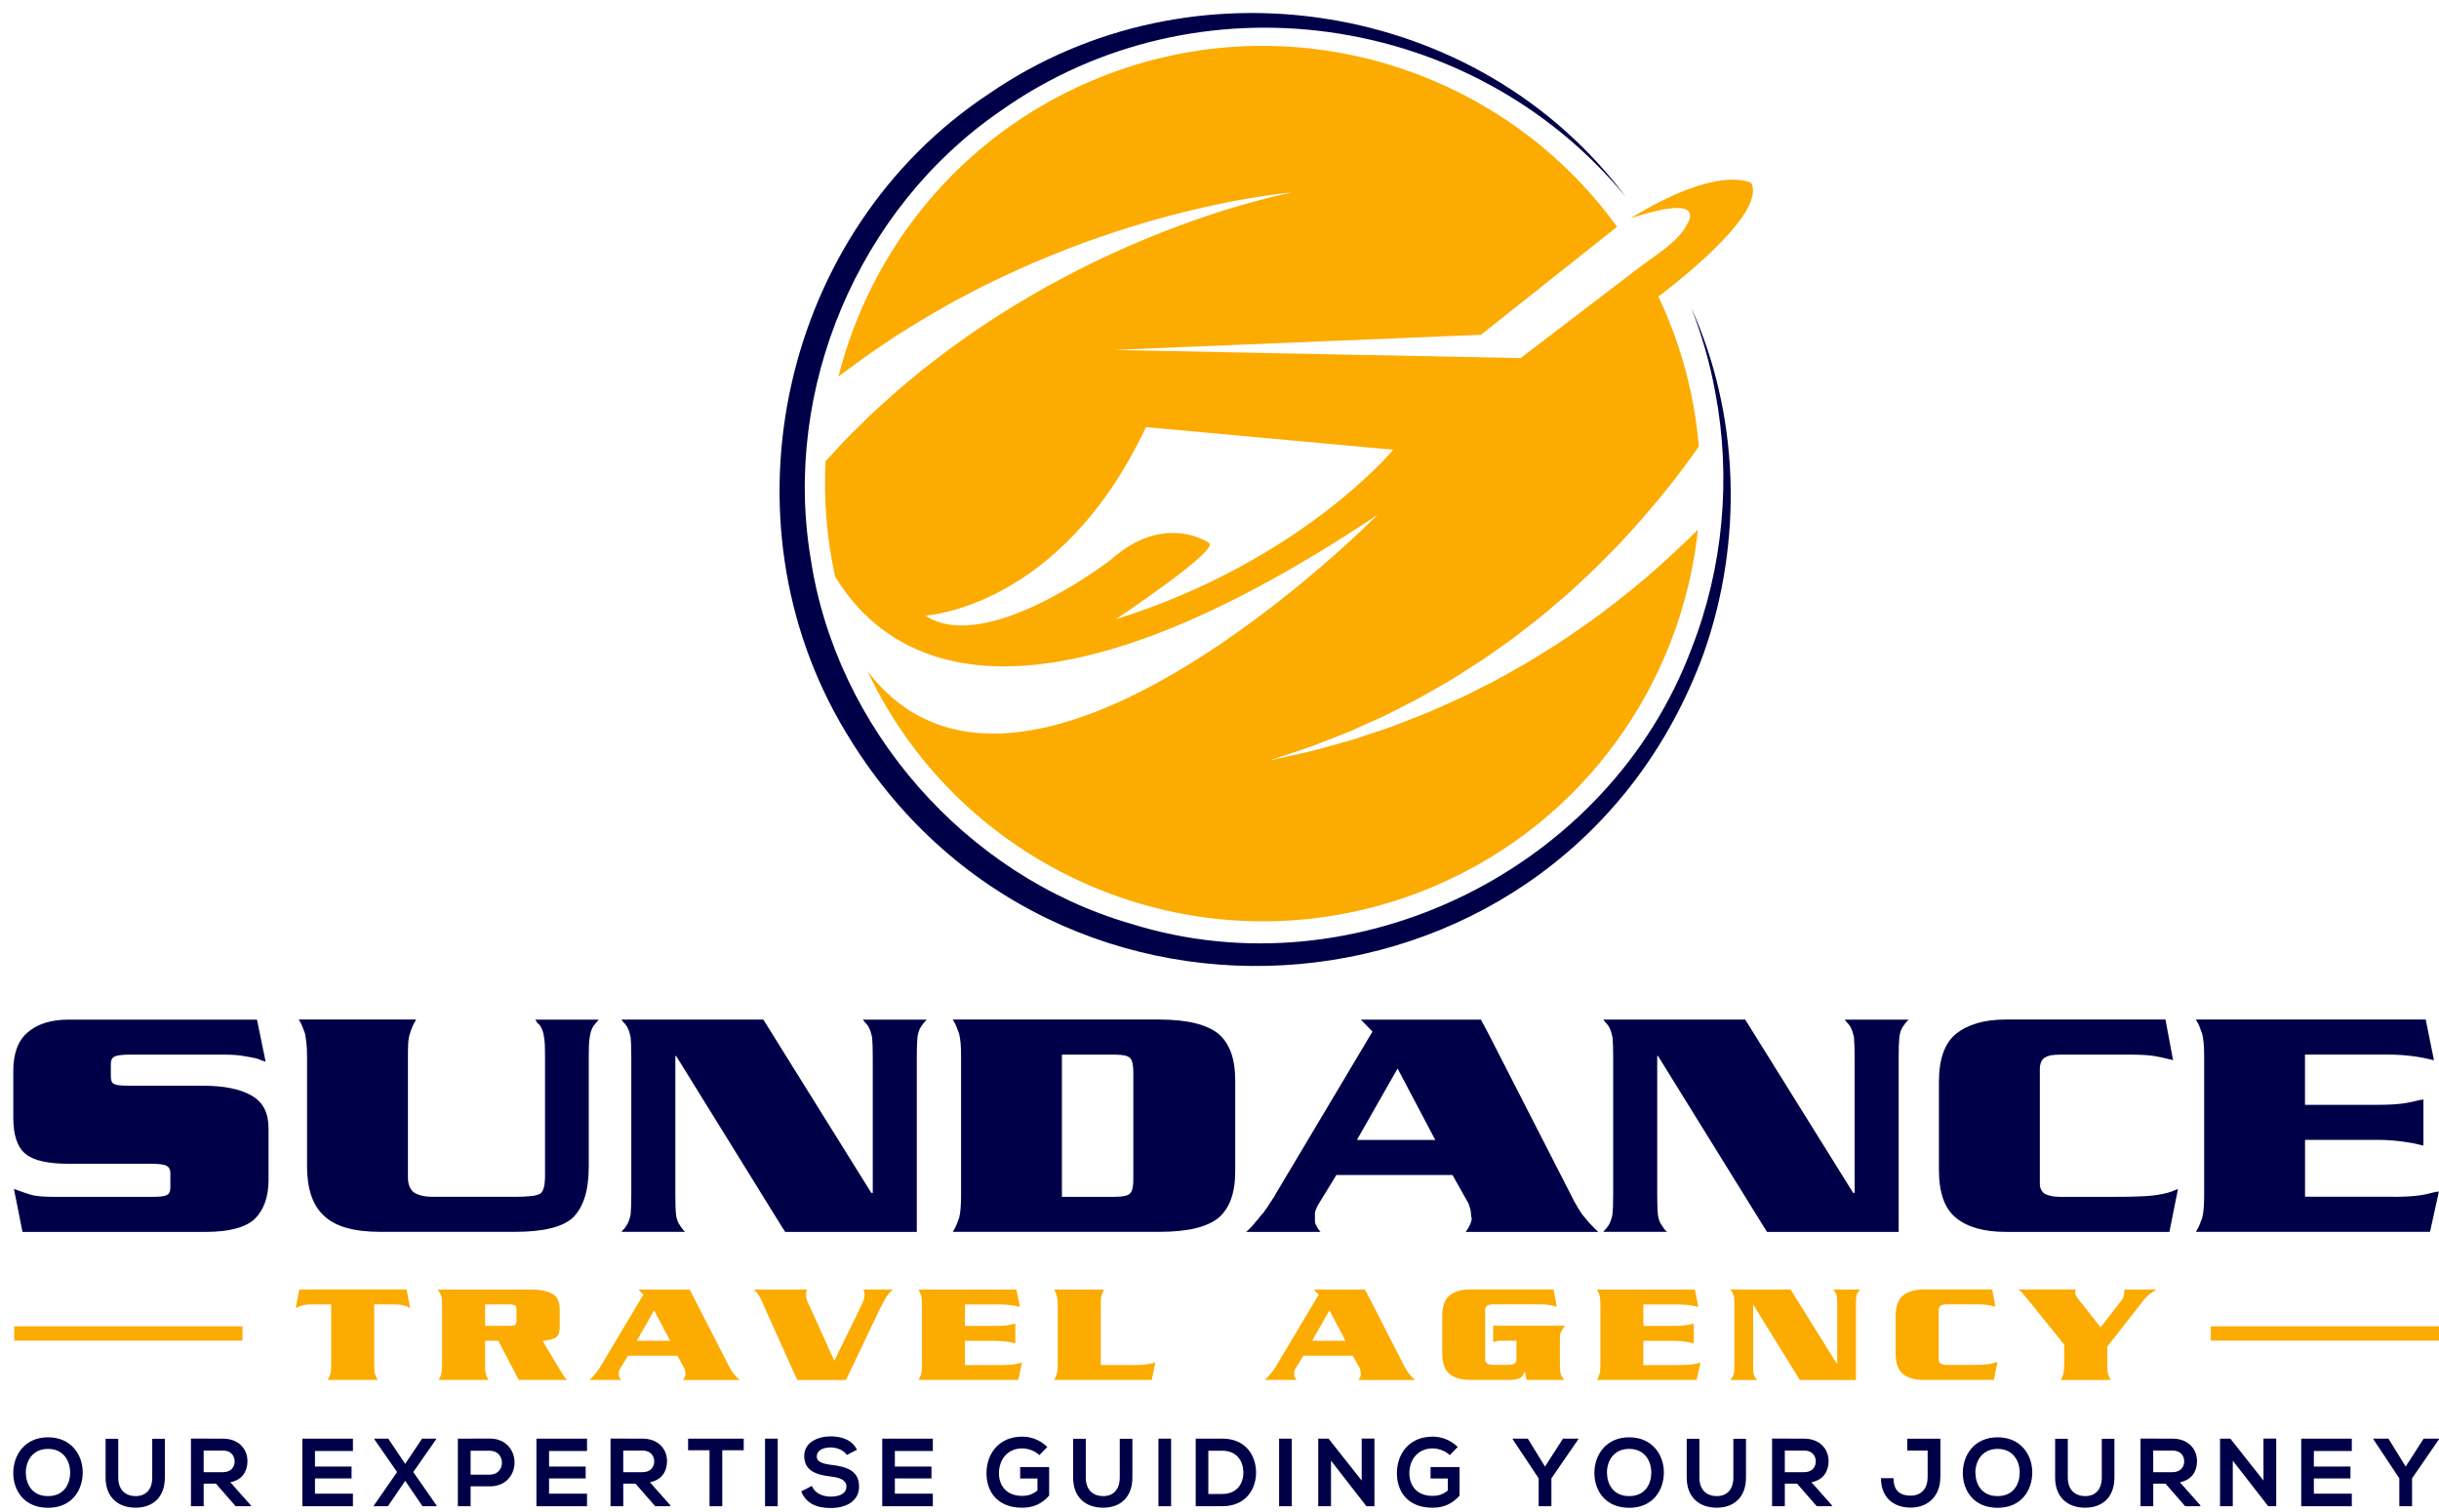 <svg width="171" height="106" viewBox="0 0 171 106" fill="none" xmlns="http://www.w3.org/2000/svg">
<path d="M18.623 74.437C18.592 74.437 18.566 74.433 18.541 74.426C18.519 74.42 18.499 74.406 18.484 74.391C18.453 74.391 18.426 74.386 18.402 74.38C18.38 74.373 18.351 74.36 18.32 74.345C18.29 74.329 18.263 74.318 18.239 74.309C18.217 74.303 18.188 74.289 18.157 74.274C18.142 74.274 18.122 74.269 18.1 74.263C18.075 74.256 18.049 74.243 18.018 74.228C17.971 74.212 17.921 74.201 17.868 74.192C17.812 74.186 17.755 74.172 17.693 74.157C17.585 74.141 17.481 74.121 17.38 74.099C17.278 74.075 17.168 74.058 17.044 74.042C16.874 74.011 16.684 73.989 16.477 73.974C16.269 73.958 16.033 73.949 15.77 73.949H9.116C8.853 73.949 8.626 73.96 8.432 73.985C8.237 74.009 8.103 74.042 8.025 74.088C7.933 74.135 7.866 74.201 7.829 74.285C7.791 74.371 7.771 74.475 7.771 74.599V75.48C7.771 75.619 7.791 75.736 7.829 75.829C7.866 75.921 7.933 75.983 8.025 76.014C8.103 76.06 8.237 76.091 8.432 76.107C8.624 76.122 8.853 76.129 9.116 76.129H14.193C14.95 76.129 15.615 76.186 16.187 76.303C16.759 76.418 17.245 76.593 17.647 76.825C18.049 77.056 18.347 77.361 18.539 77.741C18.731 78.121 18.828 78.58 18.828 79.121V82.738C18.828 83.326 18.747 83.847 18.585 84.304C18.422 84.761 18.188 85.143 17.879 85.452C17.554 85.761 17.101 85.993 16.523 86.148C15.944 86.302 15.235 86.38 14.401 86.38H1.579L0.976 83.365C1.146 83.427 1.328 83.493 1.522 83.562C1.714 83.633 1.913 83.697 2.114 83.758C2.315 83.82 2.555 83.862 2.834 83.887C3.112 83.909 3.421 83.922 3.761 83.922H10.6C10.878 83.922 11.106 83.915 11.285 83.898C11.461 83.882 11.589 83.851 11.667 83.805C11.759 83.774 11.83 83.712 11.874 83.619C11.921 83.527 11.945 83.412 11.945 83.273V82.252C11.945 82.129 11.923 82.025 11.874 81.939C11.828 81.855 11.759 81.789 11.667 81.742C11.589 81.696 11.461 81.661 11.285 81.639C11.106 81.614 10.878 81.603 10.6 81.603H4.828C4.117 81.603 3.509 81.548 3.008 81.44C2.507 81.332 2.107 81.162 1.813 80.93C1.52 80.698 1.299 80.369 1.153 79.945C1.005 79.521 0.932 78.998 0.932 78.379V75.064C0.932 74.477 1.014 73.96 1.175 73.512C1.339 73.064 1.588 72.693 1.928 72.399C2.284 72.09 2.701 71.862 3.18 71.715C3.659 71.569 4.207 71.494 4.825 71.494H18.018L18.621 74.437H18.623Z" fill="#000048"/>
<path d="M36.104 83.92C36.599 83.92 36.992 83.9 37.285 83.862C37.579 83.825 37.78 83.765 37.888 83.688C37.996 83.611 38.078 83.467 38.131 83.26C38.184 83.052 38.213 82.776 38.213 82.436V74.159C38.213 73.835 38.208 73.556 38.202 73.324C38.193 73.093 38.175 72.9 38.144 72.746C38.129 72.591 38.098 72.443 38.051 72.304C38.005 72.165 37.943 72.035 37.866 71.911C37.851 71.896 37.835 71.88 37.82 71.865C37.804 71.849 37.789 71.834 37.773 71.818C37.758 71.803 37.742 71.787 37.727 71.772C37.712 71.757 37.696 71.741 37.681 71.726C37.665 71.71 37.65 71.695 37.634 71.679C37.619 71.664 37.612 71.642 37.612 71.609C37.597 71.593 37.581 71.573 37.566 71.551C37.55 71.529 37.535 71.509 37.519 71.494H41.971C41.94 71.54 41.909 71.582 41.879 71.622C41.848 71.662 41.817 71.695 41.786 71.726C41.77 71.741 41.755 71.757 41.739 71.772C41.724 71.787 41.717 71.803 41.717 71.818L41.671 71.865L41.625 71.911C41.547 72.035 41.486 72.165 41.439 72.304C41.393 72.443 41.362 72.591 41.346 72.746C41.315 72.9 41.295 73.093 41.289 73.324C41.28 73.556 41.278 73.835 41.278 74.159V81.787C41.278 82.637 41.185 83.357 41 83.942C40.814 84.529 40.542 85.002 40.189 85.355C39.834 85.695 39.315 85.951 38.637 86.119C37.957 86.289 37.113 86.375 36.111 86.375H26.65C25.738 86.375 24.954 86.283 24.296 86.097C23.638 85.912 23.11 85.627 22.708 85.24C22.306 84.869 22.008 84.395 21.816 83.814C21.622 83.235 21.527 82.557 21.527 81.784V74.04C21.527 73.684 21.511 73.38 21.48 73.123C21.45 72.867 21.419 72.655 21.388 72.485C21.326 72.315 21.264 72.15 21.202 71.986C21.14 71.823 21.063 71.673 20.97 71.533V71.509H20.948V71.487H29.179L29.157 71.509V71.533C29.064 71.673 28.982 71.823 28.914 71.986C28.845 72.15 28.785 72.315 28.739 72.485C28.677 72.655 28.638 72.867 28.622 73.123C28.607 73.38 28.6 73.684 28.6 74.04V82.526C28.6 82.774 28.631 82.984 28.693 83.151C28.755 83.321 28.856 83.469 28.993 83.593C29.148 83.701 29.338 83.783 29.561 83.836C29.784 83.891 30.051 83.918 30.36 83.918H36.111L36.104 83.92Z" fill="#000048"/>
<path d="M54.768 85.938L47.419 74.066L47.395 74.042H47.349V83.71C47.349 84.035 47.353 84.317 47.359 84.556C47.366 84.796 47.379 84.993 47.395 85.148C47.41 85.302 47.441 85.446 47.488 85.576C47.534 85.709 47.605 85.834 47.697 85.958C47.713 85.974 47.719 85.984 47.719 85.993C47.719 86.002 47.726 86.013 47.742 86.029C47.757 86.044 47.773 86.064 47.788 86.086C47.803 86.11 47.819 86.137 47.834 86.168C47.865 86.199 47.896 86.234 47.927 86.272C47.958 86.311 47.998 86.344 48.042 86.375H43.568C43.583 86.36 43.599 86.344 43.614 86.329C43.63 86.314 43.645 86.291 43.661 86.258L43.707 86.212L43.753 86.166L43.8 86.119C43.815 86.104 43.831 86.082 43.846 86.051C43.846 86.035 43.853 86.02 43.868 86.004C43.884 85.989 43.899 85.974 43.915 85.958C43.992 85.834 44.054 85.706 44.1 85.576C44.146 85.446 44.184 85.302 44.215 85.148C44.23 84.993 44.241 84.796 44.25 84.556C44.257 84.317 44.261 84.035 44.261 83.71V74.157C44.261 73.832 44.257 73.554 44.25 73.322C44.241 73.09 44.23 72.898 44.215 72.744C44.184 72.589 44.144 72.441 44.1 72.302C44.054 72.163 43.992 72.032 43.915 71.909C43.899 71.893 43.884 71.878 43.868 71.862C43.853 71.847 43.846 71.832 43.846 71.816C43.831 71.801 43.815 71.785 43.8 71.77C43.784 71.754 43.769 71.739 43.753 71.723C43.738 71.708 43.722 71.692 43.707 71.677C43.691 71.662 43.676 71.639 43.661 71.606C43.645 71.591 43.63 71.571 43.614 71.549C43.599 71.527 43.583 71.507 43.568 71.492H53.514L53.678 71.748L61.073 83.619L61.097 83.644H61.19V74.161C61.19 73.837 61.186 73.558 61.179 73.327C61.17 73.095 61.159 72.903 61.144 72.748C61.113 72.593 61.073 72.445 61.029 72.306C60.983 72.167 60.921 72.037 60.843 71.913C60.828 71.898 60.812 71.882 60.797 71.867C60.782 71.851 60.775 71.836 60.775 71.82C60.76 71.805 60.744 71.79 60.729 71.774C60.713 71.759 60.698 71.743 60.682 71.728C60.667 71.712 60.651 71.697 60.636 71.681C60.62 71.666 60.605 71.644 60.589 71.611C60.574 71.595 60.559 71.575 60.543 71.553C60.528 71.531 60.512 71.511 60.497 71.496H64.971C64.924 71.542 64.885 71.584 64.856 71.624C64.825 71.664 64.794 71.697 64.763 71.728C64.748 71.743 64.732 71.763 64.717 71.785C64.701 71.807 64.686 71.836 64.67 71.867C64.655 71.867 64.648 71.871 64.648 71.878C64.648 71.885 64.639 71.898 64.624 71.913C64.531 72.037 64.463 72.167 64.416 72.306C64.37 72.445 64.339 72.593 64.324 72.748C64.308 72.903 64.297 73.095 64.288 73.327C64.279 73.558 64.277 73.837 64.277 74.161V86.38H55.049L54.771 85.938H54.768Z" fill="#000048"/>
<path d="M67.382 74.042C67.382 73.686 67.371 73.382 67.347 73.126C67.323 72.869 67.289 72.657 67.243 72.487C67.181 72.317 67.119 72.152 67.058 71.988C66.996 71.825 66.918 71.675 66.826 71.536V71.511H66.801V71.489H81.27C82.26 71.489 83.099 71.575 83.785 71.745C84.472 71.915 85.018 72.163 85.42 72.487C85.806 72.812 86.1 73.245 86.301 73.786C86.502 74.327 86.601 74.985 86.601 75.756V82.155C86.601 82.913 86.499 83.562 86.301 84.103C86.1 84.644 85.806 85.077 85.42 85.401C85.018 85.726 84.472 85.969 83.785 86.132C83.099 86.296 82.26 86.375 81.27 86.375H66.801L66.826 86.353V86.331C66.918 86.192 66.996 86.046 67.058 85.89C67.119 85.735 67.181 85.574 67.243 85.404C67.289 85.234 67.325 85.013 67.347 84.743C67.369 84.474 67.382 84.167 67.382 83.827V74.042ZM74.453 83.92H78.139C78.433 83.92 78.669 83.9 78.846 83.862C79.022 83.825 79.15 83.765 79.228 83.688C79.305 83.611 79.362 83.491 79.402 83.328C79.439 83.165 79.459 82.961 79.459 82.714V75.201C79.459 74.939 79.439 74.722 79.402 74.552C79.364 74.382 79.305 74.258 79.228 74.181C79.15 74.104 79.022 74.046 78.846 74.007C78.667 73.969 78.433 73.949 78.139 73.949H74.453V83.92Z" fill="#000048"/>
<path d="M93.696 82.389L92.444 84.43C92.429 84.461 92.409 84.496 92.387 84.534C92.365 84.571 92.345 84.606 92.329 84.637C92.329 84.653 92.325 84.668 92.318 84.684C92.309 84.699 92.307 84.715 92.307 84.73C92.292 84.746 92.281 84.766 92.272 84.788C92.263 84.812 92.252 84.838 92.237 84.869C92.221 84.9 92.21 84.936 92.201 84.973C92.192 85.013 92.19 85.046 92.19 85.077V85.611C92.19 85.658 92.195 85.7 92.201 85.739C92.208 85.777 92.221 85.812 92.237 85.843C92.252 85.859 92.263 85.874 92.272 85.889C92.279 85.905 92.292 85.929 92.307 85.96C92.307 85.976 92.312 85.991 92.318 86.007C92.325 86.022 92.338 86.046 92.354 86.077C92.369 86.093 92.38 86.104 92.389 86.113C92.396 86.121 92.4 86.132 92.4 86.148C92.431 86.179 92.457 86.214 92.482 86.252C92.504 86.291 92.539 86.333 92.585 86.38H87.37C87.524 86.241 87.657 86.113 87.763 85.998C87.871 85.883 87.963 85.77 88.041 85.662C88.087 85.616 88.134 85.565 88.18 85.512C88.226 85.459 88.273 85.399 88.319 85.338C88.35 85.291 88.388 85.24 88.434 85.187C88.48 85.132 88.527 85.084 88.573 85.037L88.619 84.991C88.635 84.975 88.65 84.953 88.666 84.92C88.666 84.905 88.672 84.885 88.69 84.863C88.706 84.841 88.721 84.821 88.736 84.805C88.752 84.79 88.767 84.77 88.783 84.748C88.798 84.726 88.814 84.706 88.829 84.69C88.845 84.659 88.86 84.633 88.876 84.609C88.891 84.587 88.906 84.567 88.922 84.551C88.953 84.49 88.993 84.423 89.037 84.355C89.083 84.284 89.129 84.22 89.176 84.158C89.191 84.127 89.207 84.101 89.222 84.076C89.238 84.052 89.253 84.035 89.269 84.019C89.3 83.973 89.331 83.922 89.361 83.869C89.392 83.816 89.423 83.756 89.454 83.695L96.225 72.333L95.412 71.498H103.828L104.338 72.448L110.413 84.319L110.435 84.341C110.543 84.543 110.656 84.735 110.771 84.92C110.886 85.106 111.023 85.284 111.177 85.454C111.316 85.624 111.46 85.788 111.606 85.94C111.754 86.095 111.904 86.243 112.058 86.382H102.761C102.823 86.289 102.876 86.207 102.925 86.139C102.971 86.068 103.002 86.011 103.018 85.965C103.048 85.918 103.071 85.872 103.086 85.826C103.101 85.779 103.117 85.733 103.132 85.686C103.132 85.671 103.137 85.66 103.143 85.651C103.15 85.644 103.154 85.631 103.154 85.616C103.154 85.6 103.159 85.589 103.165 85.58C103.172 85.572 103.177 85.561 103.177 85.545V85.406C103.177 85.391 103.172 85.375 103.165 85.359C103.157 85.344 103.154 85.322 103.154 85.289C103.154 85.273 103.15 85.254 103.143 85.231C103.135 85.209 103.132 85.189 103.132 85.174V85.035C103.117 85.004 103.11 84.978 103.11 84.953V84.896C103.11 84.865 103.106 84.838 103.099 84.814C103.09 84.79 103.079 84.763 103.064 84.732C103.064 84.717 103.059 84.695 103.053 84.664C103.044 84.633 103.033 84.609 103.018 84.593C103.018 84.562 103.013 84.536 103.006 84.512C102.998 84.49 102.987 84.461 102.971 84.43C102.971 84.414 102.962 84.392 102.949 84.359C102.934 84.328 102.918 84.306 102.903 84.291L101.836 82.389H93.698H93.696ZM100.628 79.931L97.985 74.923L95.134 79.931H100.628Z" fill="#000048"/>
<path d="M123.608 85.938L116.258 74.066L116.234 74.042H116.188V83.71C116.188 84.035 116.192 84.317 116.199 84.556C116.205 84.796 116.219 84.993 116.234 85.148C116.25 85.302 116.281 85.446 116.327 85.576C116.373 85.709 116.444 85.834 116.537 85.958C116.552 85.974 116.559 85.984 116.559 85.993C116.559 86.002 116.565 86.013 116.581 86.029C116.596 86.044 116.612 86.064 116.627 86.086C116.643 86.11 116.658 86.137 116.674 86.168C116.705 86.199 116.735 86.234 116.766 86.272C116.797 86.311 116.837 86.344 116.881 86.375H112.407C112.423 86.36 112.438 86.344 112.454 86.329C112.469 86.314 112.484 86.291 112.5 86.258L112.546 86.212L112.593 86.166L112.639 86.119C112.655 86.104 112.67 86.082 112.685 86.051C112.685 86.035 112.692 86.02 112.708 86.004C112.723 85.989 112.738 85.974 112.754 85.958C112.831 85.834 112.893 85.706 112.939 85.576C112.986 85.446 113.023 85.302 113.054 85.148C113.07 84.993 113.081 84.796 113.09 84.556C113.096 84.317 113.101 84.035 113.101 83.71V74.157C113.101 73.832 113.096 73.554 113.09 73.322C113.081 73.09 113.07 72.898 113.054 72.744C113.023 72.589 112.984 72.441 112.939 72.302C112.893 72.163 112.831 72.032 112.754 71.909C112.738 71.893 112.723 71.878 112.708 71.862C112.692 71.847 112.685 71.832 112.685 71.816C112.67 71.801 112.655 71.785 112.639 71.77C112.624 71.754 112.608 71.739 112.593 71.723C112.577 71.708 112.562 71.692 112.546 71.677C112.531 71.662 112.515 71.639 112.5 71.606C112.484 71.591 112.469 71.571 112.454 71.549C112.438 71.527 112.423 71.507 112.407 71.492H122.353L122.517 71.748L129.912 83.619L129.937 83.644H130.029V74.161C130.029 73.837 130.025 73.558 130.018 73.327C130.01 73.095 129.999 72.903 129.983 72.748C129.952 72.593 129.912 72.445 129.868 72.306C129.822 72.167 129.76 72.037 129.683 71.913C129.667 71.898 129.652 71.882 129.636 71.867C129.621 71.851 129.614 71.836 129.614 71.82C129.599 71.805 129.583 71.79 129.568 71.774C129.552 71.759 129.537 71.743 129.522 71.728C129.506 71.712 129.491 71.697 129.475 71.681C129.46 71.666 129.444 71.644 129.429 71.611C129.413 71.595 129.398 71.575 129.382 71.553C129.367 71.531 129.351 71.511 129.336 71.496H133.81C133.764 71.542 133.724 71.584 133.695 71.624C133.664 71.664 133.633 71.697 133.602 71.728C133.587 71.743 133.572 71.763 133.556 71.785C133.541 71.807 133.525 71.836 133.51 71.867C133.494 71.867 133.488 71.871 133.488 71.878C133.488 71.885 133.479 71.898 133.463 71.913C133.371 72.037 133.302 72.167 133.256 72.306C133.209 72.445 133.178 72.593 133.163 72.748C133.148 72.903 133.137 73.095 133.128 73.327C133.119 73.558 133.117 73.837 133.117 74.161V86.38H123.888L123.61 85.938H123.608Z" fill="#000048"/>
<path d="M152.358 74.345H152.311C152.296 74.329 152.285 74.318 152.276 74.309C152.267 74.303 152.249 74.298 152.218 74.298H152.183C152.183 74.298 152.163 74.292 152.148 74.276H152.101C151.931 74.23 151.755 74.188 151.569 74.148C151.384 74.111 151.198 74.075 151.013 74.044C150.812 74.013 150.586 73.991 150.339 73.976C150.092 73.96 149.82 73.951 149.529 73.951H144.405C144.174 73.951 143.973 73.967 143.803 73.998C143.633 74.029 143.485 74.084 143.361 74.161C143.253 74.223 143.167 74.323 143.107 74.462C143.045 74.601 143.014 74.762 143.014 74.948V82.97C143.014 83.156 143.045 83.306 143.107 83.423C143.169 83.538 143.253 83.635 143.361 83.712C143.485 83.774 143.63 83.825 143.803 83.862C143.973 83.902 144.174 83.92 144.405 83.92H148.394C148.981 83.92 149.491 83.913 149.924 83.895C150.357 83.88 150.697 83.858 150.944 83.827C151.207 83.796 151.446 83.756 151.664 83.71C151.881 83.664 152.073 83.611 152.243 83.549C152.258 83.549 152.278 83.544 152.3 83.538C152.322 83.531 152.342 83.518 152.358 83.502C152.373 83.502 152.393 83.498 152.415 83.491C152.437 83.485 152.457 83.472 152.472 83.456C152.488 83.456 152.508 83.452 152.53 83.445C152.554 83.438 152.572 83.425 152.587 83.41C152.603 83.41 152.623 83.405 152.645 83.399C152.667 83.392 152.687 83.379 152.702 83.363L152.099 86.378H140.623C139.865 86.378 139.196 86.296 138.618 86.135C138.039 85.974 137.546 85.728 137.145 85.404C136.743 85.079 136.44 84.635 136.239 84.07C136.038 83.507 135.939 82.822 135.939 82.018V75.897C135.939 75.078 136.038 74.386 136.239 73.821C136.44 73.258 136.74 72.812 137.145 72.487C137.546 72.163 138.037 71.915 138.618 71.745C139.196 71.575 139.865 71.489 140.623 71.489H151.821L152.355 74.34L152.358 74.345Z" fill="#000048"/>
<path d="M167.822 83.92C168.178 83.92 168.502 83.913 168.796 83.895C169.09 83.88 169.353 83.858 169.584 83.827C169.816 83.796 170.028 83.756 170.223 83.71C170.415 83.664 170.598 83.617 170.768 83.571H170.883C170.898 83.571 170.918 83.566 170.94 83.56C170.965 83.553 170.982 83.54 170.998 83.525L170.371 86.375H153.954L153.978 86.353V86.331C154.071 86.192 154.148 86.046 154.21 85.89C154.272 85.735 154.334 85.574 154.396 85.404C154.442 85.234 154.477 85.013 154.5 84.743C154.522 84.474 154.535 84.167 154.535 83.827V74.042C154.535 73.686 154.524 73.382 154.5 73.126C154.475 72.869 154.442 72.657 154.396 72.487C154.334 72.317 154.272 72.152 154.21 71.988C154.148 71.825 154.071 71.675 153.978 71.536V71.511H153.954V71.489H170.068L170.647 74.34H170.611C170.611 74.34 170.591 74.334 170.576 74.316H170.494C170.494 74.316 170.474 74.309 170.459 74.294H170.413C170.243 74.247 170.057 74.206 169.856 74.166C169.655 74.128 169.439 74.093 169.207 74.062C168.975 74.031 168.706 74.004 168.396 73.98C168.087 73.958 167.747 73.945 167.376 73.945H161.604V77.469H166.658C167.029 77.469 167.361 77.463 167.657 77.447C167.95 77.432 168.213 77.41 168.445 77.377C168.677 77.346 168.898 77.308 169.105 77.262C169.313 77.215 169.503 77.169 169.673 77.123H169.79C169.805 77.123 169.821 77.118 169.836 77.112C169.852 77.105 169.874 77.092 169.907 77.076V80.323H169.86C169.845 80.323 169.838 80.316 169.838 80.3H169.746C169.73 80.3 169.724 80.294 169.724 80.276H169.677C169.507 80.23 169.317 80.188 169.11 80.148C168.902 80.111 168.681 80.075 168.449 80.044C168.218 80.013 167.955 79.987 167.661 79.963C167.367 79.938 167.034 79.927 166.663 79.927H161.608V83.915H167.822V83.92Z" fill="#000048"/>
<path d="M5.799 103.273C5.786 104.499 5.035 105.725 3.368 105.725C1.701 105.725 0.93 104.525 0.93 103.28C0.93 102.034 1.729 100.782 3.368 100.782C5.007 100.782 5.813 102.034 5.799 103.273ZM1.811 103.293C1.831 104.073 2.251 104.905 3.368 104.905C4.485 104.905 4.905 104.066 4.918 103.287C4.931 102.487 4.485 101.595 3.368 101.595C2.251 101.595 1.791 102.496 1.811 103.295V103.293Z" fill="#000048"/>
<path d="M11.559 100.884V103.598C11.559 105 10.7 105.718 9.507 105.718C8.315 105.718 7.403 105.027 7.403 103.598V100.884H8.29V103.598C8.29 104.45 8.778 104.905 9.516 104.905C10.254 104.905 10.673 104.411 10.673 103.598V100.884H11.561H11.559Z" fill="#000048"/>
<path d="M17.583 105.616H16.521L15.14 104.033H14.281V105.616H13.387V100.871C14.138 100.871 14.891 100.877 15.642 100.877C16.759 100.884 17.349 101.628 17.349 102.447C17.349 103.097 17.051 103.755 16.15 103.936L17.585 105.554V105.616H17.583ZM14.279 101.71V103.227H15.639C16.209 103.227 16.452 102.847 16.452 102.469C16.452 102.092 16.203 101.712 15.639 101.712H14.279V101.71Z" fill="#000048"/>
<path d="M24.744 105.616H21.198V100.877H24.744V101.743H22.083V102.834H24.649V103.666H22.083V104.735H24.744V105.616Z" fill="#000048"/>
<path d="M29.596 100.877H30.579V100.917L28.973 103.218L30.625 105.588V105.614H29.622L28.41 103.834L27.198 105.614H26.195V105.588L27.84 103.218L26.242 100.917V100.877H27.222L28.408 102.644L29.592 100.877H29.596Z" fill="#000048"/>
<path d="M34.335 104.221H32.995V105.616H32.1V100.877C32.844 100.877 33.589 100.871 34.335 100.871C36.651 100.871 36.658 104.223 34.335 104.223V104.221ZM32.995 103.401H34.335C35.479 103.401 35.472 101.723 34.335 101.723H32.995V103.401Z" fill="#000048"/>
<path d="M41.156 105.616H37.61V100.877H41.156V101.743H38.495V102.834H41.062V103.666H38.495V104.735H41.156V105.616Z" fill="#000048"/>
<path d="M47 105.616H45.937L44.557 104.033H43.698V105.616H42.804V100.871C43.555 100.871 44.308 100.877 45.059 100.877C46.176 100.884 46.766 101.628 46.766 102.447C46.766 103.097 46.467 103.755 45.566 103.936L47.002 105.554V105.616H47ZM43.696 101.71V103.227H45.056C45.626 103.227 45.869 102.847 45.869 102.469C45.869 102.092 45.619 101.712 45.056 101.712H43.696V101.71Z" fill="#000048"/>
<path d="M49.747 101.69H48.243V100.877H52.143V101.69H50.639V105.616H49.745V101.69H49.747Z" fill="#000048"/>
<path d="M53.638 105.616V100.877H54.526V105.616H53.638Z" fill="#000048"/>
<path d="M59.37 102.021C59.207 101.75 58.761 101.493 58.246 101.493C57.584 101.493 57.264 101.772 57.264 102.123C57.264 102.536 57.752 102.651 58.319 102.719C59.309 102.84 60.23 103.099 60.23 104.229C60.23 105.285 59.295 105.74 58.24 105.74C57.273 105.74 56.526 105.442 56.175 104.576L56.919 104.19C57.129 104.711 57.677 104.941 58.253 104.941C58.83 104.941 59.344 104.744 59.344 104.229C59.344 103.783 58.876 103.6 58.246 103.532C57.279 103.417 56.385 103.158 56.385 102.096C56.385 101.122 57.346 100.723 58.22 100.716C58.958 100.716 59.724 100.926 60.082 101.657L59.37 102.023V102.021Z" fill="#000048"/>
<path d="M65.401 105.616H61.855V100.877H65.401V101.743H62.74V102.834H65.306V103.666H62.74V104.735H65.401V105.616Z" fill="#000048"/>
<path d="M72.874 102.034C72.556 101.73 72.081 101.56 71.668 101.56C70.653 101.56 70.037 102.33 70.037 103.306C70.037 104.086 70.489 104.89 71.668 104.89C72.042 104.89 72.366 104.808 72.737 104.51V103.671H71.525V102.871H73.557V104.868C73.091 105.402 72.501 105.72 71.668 105.72C69.889 105.72 69.164 104.55 69.164 103.302C69.164 101.968 69.997 100.736 71.668 100.736C72.305 100.736 72.941 100.979 73.428 101.46L72.874 102.03V102.034Z" fill="#000048"/>
<path d="M79.393 100.884V103.598C79.393 105 78.534 105.718 77.342 105.718C76.149 105.718 75.237 105.027 75.237 103.598V100.884H76.125V103.598C76.125 104.45 76.613 104.905 77.35 104.905C78.088 104.905 78.508 104.411 78.508 103.598V100.884H79.395H79.393Z" fill="#000048"/>
<path d="M81.219 105.616V100.877H82.107V105.616H81.219Z" fill="#000048"/>
<path d="M88.063 103.205C88.083 104.404 87.352 105.614 85.693 105.614H83.832V100.875H85.693C87.319 100.875 88.043 102.032 88.063 103.205ZM84.717 104.755H85.691C86.769 104.755 87.195 103.969 87.173 103.198C87.153 102.461 86.72 101.723 85.691 101.723H84.717V104.755Z" fill="#000048"/>
<path d="M89.679 105.616V100.877H90.567V105.616H89.679Z" fill="#000048"/>
<path d="M95.467 100.871H96.362V105.616H95.807V105.623L93.317 102.421V105.616H92.422V100.877H93.146L95.469 103.816V100.871H95.467Z" fill="#000048"/>
<path d="M101.648 102.034C101.33 101.73 100.856 101.56 100.443 101.56C99.427 101.56 98.811 102.33 98.811 103.306C98.811 104.086 99.263 104.89 100.443 104.89C100.816 104.89 101.14 104.808 101.511 104.51V103.671H100.299V102.871H102.331V104.868C101.863 105.402 101.275 105.72 100.443 105.72C98.663 105.72 97.938 104.55 97.938 103.302C97.938 101.968 98.771 100.736 100.443 100.736C101.079 100.736 101.715 100.979 102.203 101.46L101.648 102.03V102.034Z" fill="#000048"/>
<path d="M108.322 102.834L109.581 100.877H110.658V100.917L108.77 103.66V105.616H107.876V103.66L106.054 100.917V100.877H107.116L108.322 102.834Z" fill="#000048"/>
<path d="M116.654 103.273C116.641 104.499 115.89 105.725 114.222 105.725C112.555 105.725 111.784 104.525 111.784 103.28C111.784 102.034 112.584 100.782 114.222 100.782C115.861 100.782 116.667 102.034 116.654 103.273ZM112.666 103.293C112.685 104.073 113.105 104.905 114.222 104.905C115.34 104.905 115.759 104.066 115.773 103.287C115.786 102.487 115.34 101.595 114.222 101.595C113.105 101.595 112.646 102.496 112.666 103.295V103.293Z" fill="#000048"/>
<path d="M122.413 100.884V103.598C122.413 105 121.554 105.718 120.362 105.718C119.169 105.718 118.257 105.027 118.257 103.598V100.884H119.145V103.598C119.145 104.45 119.633 104.905 120.37 104.905C121.108 104.905 121.527 104.411 121.527 103.598V100.884H122.415H122.413Z" fill="#000048"/>
<path d="M128.437 105.616H127.375L125.995 104.033H125.136V105.616H124.241V100.871C124.992 100.871 125.745 100.877 126.496 100.877C127.614 100.884 128.203 101.628 128.203 102.447C128.203 103.097 127.905 103.755 127.004 103.936L128.439 105.554V105.616H128.437ZM125.134 101.71V103.227H126.494C127.064 103.227 127.307 102.847 127.307 102.469C127.307 102.092 127.057 101.712 126.494 101.712H125.134V101.71Z" fill="#000048"/>
<path d="M136.038 103.591C136.038 104.817 135.259 105.711 133.954 105.711C132.741 105.711 131.876 104.987 131.876 103.647H132.757C132.757 104.459 133.15 104.872 133.956 104.872C134.762 104.872 135.148 104.309 135.148 103.594V101.712H133.72V100.88H136.043V103.594L136.038 103.591Z" fill="#000048"/>
<path d="M142.484 103.273C142.471 104.499 141.72 105.725 140.053 105.725C138.386 105.725 137.615 104.525 137.615 103.28C137.615 102.034 138.414 100.782 140.053 100.782C141.691 100.782 142.497 102.034 142.484 103.273ZM138.496 103.293C138.516 104.073 138.935 104.905 140.053 104.905C141.17 104.905 141.59 104.066 141.603 103.287C141.616 102.487 141.17 101.595 140.053 101.595C138.935 101.595 138.476 102.496 138.496 103.295V103.293Z" fill="#000048"/>
<path d="M148.243 100.884V103.598C148.243 105 147.384 105.718 146.192 105.718C144.999 105.718 144.087 105.027 144.087 103.598V100.884H144.975V103.598C144.975 104.45 145.463 104.905 146.201 104.905C146.938 104.905 147.358 104.411 147.358 103.598V100.884H148.246H148.243Z" fill="#000048"/>
<path d="M154.268 105.616H153.206L151.825 104.033H150.966V105.616H150.072V100.871C150.823 100.871 151.576 100.877 152.327 100.877C153.444 100.884 154.034 101.628 154.034 102.447C154.034 103.097 153.736 103.755 152.835 103.936L154.27 105.554V105.616H154.268ZM150.964 101.71V103.227H152.324C152.894 103.227 153.137 102.847 153.137 102.469C153.137 102.092 152.888 101.712 152.324 101.712H150.964V101.71Z" fill="#000048"/>
<path d="M158.693 100.871H159.587V105.616H159.033V105.623L156.542 102.421V105.616H155.648V100.877H156.372L158.695 103.816V100.871H158.693Z" fill="#000048"/>
<path d="M164.887 105.616H161.341V100.877H164.887V101.743H162.226V102.834H164.792V103.666H162.226V104.735H164.887V105.616Z" fill="#000048"/>
<path d="M168.664 102.834L169.922 100.877H171V100.917L169.112 103.66V105.616H168.218V103.66L166.396 100.917V100.877H167.458L168.664 102.834Z" fill="#000048"/>
<path d="M22.174 90.416H28.507L28.755 91.722C28.741 91.715 28.73 91.711 28.719 91.706C28.71 91.704 28.697 91.697 28.684 91.691C28.677 91.691 28.669 91.691 28.66 91.686C28.651 91.684 28.642 91.677 28.635 91.671C28.616 91.658 28.598 91.647 28.58 91.635C28.562 91.627 28.549 91.618 28.536 91.611C28.516 91.605 28.494 91.598 28.472 91.591C28.45 91.585 28.428 91.578 28.408 91.571C28.361 91.558 28.317 91.545 28.275 91.532C28.233 91.518 28.192 91.51 28.152 91.503C28.085 91.49 28.01 91.481 27.924 91.474C27.838 91.468 27.739 91.463 27.628 91.463H26.235V95.672C26.235 95.818 26.237 95.948 26.244 96.063C26.25 96.178 26.266 96.273 26.292 96.344C26.312 96.416 26.337 96.485 26.367 96.551C26.396 96.617 26.431 96.679 26.471 96.739V96.759H26.48H22.973L22.982 96.75V96.741C23.022 96.681 23.055 96.62 23.081 96.553C23.108 96.487 23.134 96.419 23.161 96.346C23.181 96.273 23.196 96.18 23.205 96.065C23.216 95.951 23.221 95.82 23.221 95.674V91.465H21.847C21.741 91.465 21.644 91.47 21.556 91.477C21.467 91.483 21.392 91.492 21.332 91.505C21.286 91.512 21.242 91.523 21.2 91.534C21.158 91.547 21.116 91.56 21.076 91.574C21.056 91.58 21.034 91.587 21.012 91.594C20.988 91.6 20.968 91.607 20.948 91.613C20.942 91.62 20.933 91.624 20.924 91.629C20.915 91.633 20.906 91.638 20.9 91.644C20.886 91.651 20.878 91.655 20.871 91.66C20.864 91.664 20.855 91.669 20.842 91.675C20.836 91.682 20.827 91.686 20.818 91.691C20.809 91.695 20.796 91.695 20.783 91.695C20.776 91.702 20.767 91.706 20.758 91.711C20.747 91.715 20.741 91.719 20.734 91.726L20.981 90.421H22.176L22.174 90.416Z" fill="#FCAB00"/>
<path d="M34.01 94.014V95.674C34.01 95.82 34.013 95.951 34.019 96.065C34.026 96.18 34.041 96.275 34.068 96.346C34.088 96.419 34.112 96.487 34.141 96.553C34.169 96.62 34.205 96.681 34.245 96.741V96.761H34.253H30.747L30.755 96.752V96.743C30.795 96.684 30.828 96.622 30.855 96.555C30.881 96.489 30.908 96.421 30.934 96.348C30.954 96.275 30.97 96.182 30.978 96.067C30.987 95.953 30.994 95.822 30.994 95.677V91.507C30.994 91.355 30.989 91.227 30.978 91.117C30.97 91.008 30.95 90.918 30.923 90.845C30.897 90.772 30.863 90.701 30.824 90.633C30.784 90.564 30.738 90.5 30.685 90.441V90.432H30.676V90.423H37.197C37.546 90.423 37.848 90.45 38.1 90.503C38.354 90.556 38.566 90.631 38.738 90.73C38.911 90.829 39.036 90.971 39.118 91.154C39.2 91.34 39.242 91.565 39.242 91.836V93.002C39.242 93.232 39.213 93.418 39.154 93.557C39.094 93.696 39.001 93.791 38.877 93.844C38.752 93.89 38.621 93.928 38.482 93.956C38.343 93.985 38.195 94.007 38.038 94.02L39.105 95.798C39.118 95.825 39.131 95.849 39.145 95.871C39.158 95.893 39.173 95.915 39.193 95.935C39.206 95.962 39.22 95.986 39.233 96.008C39.246 96.032 39.26 96.052 39.273 96.072C39.299 96.118 39.324 96.16 39.348 96.2C39.37 96.24 39.396 96.275 39.423 96.308C39.449 96.355 39.476 96.399 39.502 96.441C39.529 96.483 39.555 96.522 39.582 96.553C39.608 96.593 39.637 96.628 39.666 96.662C39.694 96.695 39.73 96.728 39.77 96.761H36.371L34.938 94.014H34.008H34.01ZM34.01 92.967H35.72C35.812 92.967 35.89 92.963 35.952 92.952C36.013 92.943 36.062 92.927 36.095 92.907C36.135 92.888 36.163 92.852 36.183 92.804C36.203 92.755 36.212 92.691 36.212 92.612V91.841C36.212 91.761 36.203 91.695 36.183 91.642C36.163 91.589 36.135 91.554 36.095 91.534C36.062 91.514 36.013 91.499 35.952 91.485C35.89 91.472 35.812 91.465 35.72 91.465H34.01V92.967Z" fill="#FCAB00"/>
<path d="M44.029 95.061L43.495 95.931C43.488 95.944 43.48 95.959 43.471 95.975C43.46 95.99 43.453 96.006 43.446 96.019C43.446 96.026 43.446 96.032 43.442 96.039C43.438 96.045 43.438 96.052 43.438 96.059C43.431 96.065 43.427 96.074 43.422 96.083C43.42 96.094 43.413 96.105 43.407 96.118C43.4 96.132 43.396 96.147 43.391 96.162C43.387 96.18 43.387 96.193 43.387 96.207V96.434C43.387 96.454 43.387 96.472 43.391 96.489C43.393 96.505 43.4 96.52 43.407 96.534C43.413 96.54 43.418 96.547 43.422 96.553C43.424 96.56 43.431 96.571 43.438 96.582C43.438 96.589 43.438 96.595 43.442 96.602C43.444 96.609 43.451 96.62 43.458 96.631C43.464 96.637 43.468 96.642 43.473 96.646C43.475 96.65 43.477 96.655 43.477 96.662C43.491 96.675 43.502 96.69 43.513 96.706C43.524 96.721 43.537 96.741 43.557 96.761H41.333C41.399 96.701 41.455 96.648 41.501 96.597C41.547 96.547 41.587 96.5 41.62 96.454C41.64 96.434 41.66 96.412 41.68 96.39C41.7 96.368 41.72 96.341 41.739 96.317C41.753 96.297 41.768 96.275 41.788 96.253C41.808 96.231 41.828 96.209 41.848 96.189C41.854 96.182 41.861 96.176 41.867 96.169C41.874 96.162 41.881 96.154 41.887 96.14C41.887 96.134 41.89 96.125 41.896 96.116C41.903 96.107 41.91 96.098 41.916 96.092C41.923 96.085 41.929 96.076 41.936 96.067C41.943 96.059 41.949 96.05 41.956 96.043C41.962 96.03 41.969 96.019 41.976 96.008C41.982 95.999 41.989 95.99 41.996 95.984C42.009 95.957 42.024 95.928 42.044 95.9C42.064 95.871 42.084 95.842 42.104 95.816C42.11 95.802 42.117 95.791 42.124 95.78C42.13 95.769 42.137 95.763 42.144 95.756C42.157 95.736 42.17 95.714 42.183 95.692C42.197 95.67 42.21 95.644 42.223 95.617L45.107 90.776L44.76 90.421H48.347L48.563 90.825L51.151 95.884L51.16 95.893C51.206 95.979 51.253 96.061 51.304 96.14C51.352 96.22 51.41 96.295 51.476 96.368C51.535 96.441 51.595 96.509 51.659 96.575C51.721 96.642 51.785 96.704 51.851 96.763H47.889C47.916 96.723 47.938 96.688 47.958 96.659C47.978 96.631 47.991 96.604 47.998 96.584C48.011 96.564 48.02 96.544 48.026 96.525C48.033 96.505 48.04 96.485 48.046 96.465C48.046 96.458 48.046 96.454 48.051 96.45C48.053 96.447 48.055 96.441 48.055 96.434C48.055 96.427 48.055 96.423 48.06 96.419C48.062 96.416 48.064 96.41 48.064 96.403V96.344C48.064 96.344 48.064 96.33 48.06 96.324C48.055 96.317 48.055 96.308 48.055 96.295C48.055 96.288 48.055 96.279 48.051 96.271C48.046 96.26 48.046 96.253 48.046 96.246V96.187C48.04 96.174 48.035 96.162 48.035 96.151V96.127C48.035 96.114 48.035 96.103 48.031 96.092C48.029 96.081 48.022 96.07 48.015 96.056C48.015 96.05 48.015 96.041 48.011 96.028C48.007 96.014 48.002 96.006 47.995 95.999C47.995 95.986 47.995 95.975 47.991 95.964C47.989 95.953 47.982 95.942 47.976 95.928C47.976 95.922 47.971 95.913 47.967 95.9C47.96 95.886 47.954 95.878 47.947 95.871L47.492 95.061H44.023H44.029ZM46.984 94.014L45.858 91.881L44.643 94.014H46.984Z" fill="#FCAB00"/>
<path d="M55.897 96.761L55.581 96.07L53.309 91.01L53.3 91.002C53.267 90.935 53.231 90.876 53.196 90.818C53.161 90.763 53.123 90.712 53.083 90.666C53.05 90.62 53.015 90.578 52.975 90.538C52.935 90.498 52.894 90.459 52.847 90.419H56.572C56.572 90.419 56.572 90.432 56.568 90.439C56.564 90.445 56.564 90.452 56.564 90.458C56.557 90.472 56.553 90.483 56.548 90.494C56.544 90.503 56.544 90.516 56.544 90.529C56.537 90.549 56.533 90.567 56.528 90.584C56.524 90.6 56.524 90.615 56.524 90.629C56.517 90.642 56.513 90.653 56.513 90.664V90.916C56.513 90.942 56.515 90.966 56.524 90.991C56.531 91.013 56.537 91.035 56.544 91.055C56.557 91.094 56.568 91.136 56.579 91.178C56.59 91.22 56.603 91.267 56.623 91.311C56.643 91.357 56.665 91.401 56.687 91.443C56.709 91.485 56.736 91.534 56.763 91.587L58.492 95.421L60.369 91.587C60.389 91.554 60.404 91.523 60.413 91.494C60.422 91.465 60.435 91.432 60.448 91.401C60.455 91.388 60.461 91.373 60.468 91.357C60.475 91.342 60.481 91.326 60.488 91.313C60.501 91.28 60.512 91.251 60.523 91.225C60.534 91.198 60.541 91.169 60.547 91.136C60.554 91.123 60.559 91.11 60.563 91.097C60.565 91.083 60.572 91.07 60.578 91.057C60.585 91.037 60.589 91.015 60.594 90.993C60.596 90.971 60.598 90.944 60.598 90.918C60.598 90.904 60.598 90.891 60.603 90.878C60.605 90.865 60.607 90.852 60.607 90.838C60.607 90.832 60.607 90.823 60.611 90.81C60.614 90.796 60.616 90.783 60.616 90.77V90.701C60.616 90.701 60.616 90.69 60.611 90.686C60.609 90.684 60.607 90.677 60.607 90.67C60.607 90.664 60.607 90.657 60.603 90.651C60.598 90.644 60.598 90.637 60.598 90.631C60.592 90.617 60.587 90.602 60.583 90.587C60.578 90.571 60.578 90.551 60.578 90.531C60.578 90.525 60.578 90.52 60.574 90.516C60.572 90.514 60.57 90.507 60.57 90.5C60.563 90.487 60.559 90.474 60.554 90.461C60.55 90.447 60.55 90.434 60.55 90.421H62.595C62.575 90.441 62.553 90.461 62.531 90.481C62.506 90.5 62.486 90.52 62.467 90.54C62.42 90.587 62.376 90.633 62.334 90.684C62.292 90.732 62.25 90.787 62.21 90.847C62.144 90.933 62.078 91.037 62.014 91.159C61.947 91.28 61.879 91.417 61.806 91.569L61.727 91.697L59.315 96.757L59.306 96.765H55.908L55.897 96.761Z" fill="#FCAB00"/>
<path d="M70.304 95.712C70.456 95.712 70.593 95.71 70.719 95.703C70.845 95.697 70.955 95.688 71.055 95.674C71.154 95.661 71.245 95.646 71.326 95.626C71.408 95.606 71.485 95.586 71.558 95.566H71.607C71.607 95.566 71.622 95.566 71.631 95.562C71.642 95.56 71.649 95.553 71.655 95.546L71.388 96.761H64.392L64.401 96.752V96.743C64.441 96.684 64.474 96.622 64.5 96.555C64.527 96.489 64.553 96.421 64.58 96.348C64.6 96.275 64.615 96.182 64.624 96.067C64.633 95.953 64.639 95.822 64.639 95.677V91.507C64.639 91.355 64.635 91.227 64.624 91.117C64.615 91.008 64.6 90.918 64.58 90.845C64.553 90.772 64.527 90.701 64.5 90.633C64.474 90.564 64.441 90.5 64.401 90.441V90.432H64.392V90.423H71.26L71.507 91.638H71.492C71.492 91.638 71.483 91.635 71.476 91.629H71.441C71.441 91.629 71.432 91.627 71.426 91.62H71.406C71.333 91.6 71.253 91.582 71.169 91.565C71.083 91.549 70.99 91.534 70.893 91.521C70.794 91.507 70.679 91.496 70.547 91.485C70.414 91.474 70.271 91.47 70.112 91.47H67.652V92.972H69.805C69.964 92.972 70.105 92.969 70.229 92.963C70.355 92.956 70.465 92.947 70.564 92.934C70.664 92.921 70.757 92.905 70.845 92.885C70.933 92.865 71.015 92.846 71.088 92.826H71.136C71.136 92.826 71.15 92.826 71.156 92.821C71.163 92.817 71.172 92.812 71.185 92.806V94.188H71.165C71.165 94.188 71.154 94.186 71.154 94.179H71.114C71.114 94.179 71.103 94.177 71.103 94.171H71.083C71.01 94.151 70.931 94.133 70.84 94.115C70.75 94.098 70.657 94.085 70.56 94.071C70.461 94.058 70.348 94.047 70.224 94.036C70.098 94.025 69.957 94.02 69.8 94.02H67.647V95.721H70.295L70.304 95.712Z" fill="#FCAB00"/>
<path d="M79.711 95.712H79.844C79.892 95.712 79.943 95.71 79.996 95.703C80.036 95.703 80.076 95.703 80.115 95.699C80.155 95.697 80.195 95.694 80.234 95.694C80.254 95.688 80.274 95.683 80.294 95.679C80.314 95.677 80.334 95.674 80.354 95.674C80.407 95.668 80.462 95.659 80.522 95.65C80.581 95.641 80.641 95.628 80.7 95.615C80.767 95.602 80.824 95.586 80.873 95.571C80.921 95.555 80.965 95.533 81.005 95.507L80.749 96.761H73.912L73.921 96.752V96.743C73.954 96.684 73.983 96.622 74.009 96.555C74.036 96.489 74.062 96.421 74.089 96.348C74.109 96.275 74.124 96.182 74.137 96.067C74.151 95.953 74.157 95.822 74.157 95.677V91.507C74.157 91.355 74.151 91.227 74.137 91.117C74.124 91.008 74.109 90.918 74.089 90.845C74.062 90.772 74.036 90.701 74.009 90.633C73.983 90.564 73.954 90.5 73.921 90.441V90.432H73.912V90.423H77.419H77.41C77.41 90.423 77.406 90.432 77.399 90.432V90.441C77.366 90.5 77.335 90.564 77.306 90.633C77.278 90.701 77.251 90.772 77.233 90.845C77.207 90.918 77.191 91.008 77.185 91.117C77.178 91.225 77.176 91.355 77.176 91.507V95.716H79.716L79.711 95.712Z" fill="#FCAB00"/>
<path d="M91.38 95.061L90.845 95.931C90.839 95.944 90.83 95.959 90.821 95.975C90.81 95.99 90.803 96.006 90.797 96.019C90.797 96.026 90.797 96.032 90.792 96.039C90.788 96.045 90.788 96.052 90.788 96.059C90.781 96.065 90.777 96.074 90.772 96.083C90.77 96.094 90.764 96.105 90.757 96.118C90.75 96.132 90.746 96.147 90.742 96.162C90.737 96.18 90.737 96.193 90.737 96.207V96.434C90.737 96.454 90.737 96.472 90.742 96.489C90.744 96.505 90.75 96.52 90.757 96.534C90.764 96.54 90.768 96.547 90.772 96.553C90.775 96.56 90.781 96.571 90.788 96.582C90.788 96.589 90.788 96.595 90.792 96.602C90.795 96.609 90.801 96.62 90.808 96.631C90.814 96.637 90.819 96.642 90.823 96.646C90.826 96.65 90.828 96.655 90.828 96.662C90.841 96.675 90.852 96.69 90.863 96.706C90.874 96.721 90.887 96.741 90.907 96.761H88.683C88.75 96.701 88.805 96.648 88.851 96.597C88.898 96.547 88.937 96.5 88.971 96.454C88.99 96.434 89.01 96.412 89.03 96.39C89.05 96.368 89.07 96.341 89.09 96.317C89.103 96.297 89.118 96.275 89.138 96.253C89.158 96.231 89.178 96.209 89.198 96.189C89.205 96.182 89.211 96.176 89.218 96.169C89.225 96.162 89.231 96.154 89.238 96.14C89.238 96.134 89.24 96.125 89.247 96.116C89.253 96.107 89.26 96.098 89.266 96.092C89.273 96.085 89.28 96.076 89.286 96.067C89.293 96.059 89.3 96.05 89.306 96.043C89.313 96.03 89.319 96.019 89.326 96.008C89.333 95.999 89.339 95.99 89.346 95.984C89.359 95.957 89.375 95.928 89.394 95.9C89.414 95.871 89.434 95.842 89.454 95.816C89.461 95.802 89.467 95.791 89.474 95.78C89.481 95.769 89.487 95.763 89.494 95.756C89.507 95.736 89.52 95.714 89.534 95.692C89.547 95.67 89.56 95.644 89.573 95.617L92.457 90.776L92.111 90.421H95.697L95.913 90.825L98.501 95.884L98.51 95.893C98.557 95.979 98.603 96.061 98.654 96.14C98.703 96.22 98.76 96.295 98.826 96.368C98.886 96.441 98.945 96.509 99.009 96.575C99.071 96.642 99.135 96.704 99.202 96.763H95.24C95.266 96.723 95.288 96.688 95.308 96.659C95.328 96.631 95.341 96.604 95.348 96.584C95.361 96.564 95.37 96.544 95.377 96.525C95.383 96.505 95.39 96.485 95.397 96.465C95.397 96.458 95.397 96.454 95.401 96.45C95.403 96.447 95.406 96.441 95.406 96.434C95.406 96.427 95.406 96.423 95.41 96.419C95.412 96.416 95.414 96.41 95.414 96.403V96.344C95.414 96.344 95.414 96.33 95.41 96.324C95.406 96.317 95.406 96.308 95.406 96.295C95.406 96.288 95.406 96.279 95.401 96.271C95.397 96.26 95.397 96.253 95.397 96.246V96.187C95.39 96.174 95.386 96.162 95.386 96.151V96.127C95.386 96.114 95.386 96.103 95.381 96.092C95.379 96.081 95.372 96.07 95.366 96.056C95.366 96.05 95.366 96.041 95.361 96.028C95.357 96.014 95.353 96.006 95.346 95.999C95.346 95.986 95.346 95.975 95.341 95.964C95.339 95.953 95.333 95.942 95.326 95.928C95.326 95.922 95.322 95.913 95.317 95.9C95.311 95.886 95.304 95.878 95.297 95.871L94.842 95.061H91.373H91.38ZM94.335 94.014L93.208 91.881L91.994 94.014H94.335Z" fill="#FCAB00"/>
<path d="M109.729 92.965C109.682 93.018 109.645 93.067 109.616 93.113C109.587 93.159 109.558 93.201 109.532 93.241C109.505 93.281 109.483 93.316 109.468 93.349C109.452 93.382 109.437 93.415 109.424 93.448C109.417 93.468 109.411 93.488 109.404 93.508C109.397 93.528 109.391 93.543 109.384 93.557C109.384 93.577 109.384 93.597 109.38 93.616C109.375 93.636 109.375 93.656 109.375 93.676C109.369 93.716 109.366 93.758 109.366 93.804V95.513C109.366 95.659 109.366 95.785 109.371 95.893C109.373 96.001 109.38 96.092 109.386 96.165C109.399 96.231 109.415 96.297 109.435 96.364C109.455 96.43 109.483 96.489 109.523 96.542C109.53 96.549 109.536 96.558 109.543 96.567C109.55 96.576 109.556 96.584 109.563 96.591C109.563 96.604 109.565 96.613 109.574 96.62C109.581 96.626 109.587 96.635 109.594 96.648C109.6 96.655 109.605 96.662 109.609 96.668C109.614 96.675 109.618 96.681 109.625 96.688L109.634 96.699C109.64 96.712 109.649 96.721 109.658 96.728C109.667 96.734 109.676 96.746 109.682 96.757H107.023L106.924 96.174H106.904C106.864 96.266 106.82 96.348 106.772 96.421C106.723 96.494 106.668 96.556 106.608 96.609C106.542 96.655 106.44 96.69 106.301 96.717C106.162 96.743 105.988 96.757 105.778 96.757H103.11C102.788 96.757 102.503 96.721 102.256 96.653C102.008 96.584 101.799 96.481 101.628 96.341C101.456 96.202 101.328 96.015 101.244 95.774C101.158 95.533 101.116 95.242 101.116 94.899V92.291C101.116 91.942 101.158 91.647 101.244 91.406C101.33 91.165 101.458 90.975 101.628 90.838C101.799 90.701 102.008 90.595 102.256 90.522C102.503 90.45 102.788 90.414 103.11 90.414H108.92L109.148 91.629H109.128C109.128 91.629 109.117 91.618 109.112 91.613C109.108 91.611 109.101 91.609 109.088 91.609H109.073C109.073 91.609 109.064 91.607 109.057 91.598H109.037C108.964 91.578 108.889 91.56 108.81 91.543C108.73 91.527 108.651 91.512 108.574 91.499C108.487 91.485 108.392 91.477 108.286 91.47C108.18 91.463 108.066 91.459 107.94 91.459H104.718C104.619 91.459 104.532 91.466 104.462 91.479C104.389 91.492 104.327 91.514 104.274 91.547C104.228 91.574 104.192 91.616 104.166 91.675C104.139 91.735 104.126 91.803 104.126 91.883V95.301C104.126 95.381 104.139 95.445 104.166 95.493C104.192 95.542 104.228 95.584 104.274 95.617C104.327 95.644 104.389 95.666 104.462 95.681C104.535 95.699 104.621 95.705 104.718 95.705H105.725C105.824 95.705 105.91 95.697 105.988 95.681C106.063 95.666 106.125 95.644 106.171 95.617C106.224 95.584 106.261 95.542 106.284 95.493C106.306 95.445 106.319 95.381 106.319 95.301V94.007H105.193C105.146 94.007 105.102 94.007 105.06 94.012C105.018 94.016 104.976 94.023 104.937 94.036C104.917 94.043 104.899 94.049 104.881 94.056C104.864 94.062 104.85 94.067 104.837 94.067C104.817 94.073 104.8 94.08 104.782 94.087C104.764 94.093 104.751 94.1 104.738 94.107H104.727L104.718 94.115H104.698L104.687 94.124V92.958H109.726L109.729 92.965Z" fill="#FCAB00"/>
<path d="M117.871 95.712C118.023 95.712 118.16 95.71 118.286 95.703C118.412 95.697 118.522 95.688 118.621 95.674C118.721 95.661 118.811 95.646 118.893 95.626C118.975 95.606 119.052 95.586 119.125 95.566H119.173C119.173 95.566 119.189 95.566 119.198 95.562C119.209 95.56 119.215 95.553 119.222 95.546L118.955 96.761H111.959L111.968 96.752V96.743C112.008 96.684 112.041 96.622 112.067 96.555C112.094 96.489 112.12 96.421 112.147 96.348C112.166 96.275 112.182 96.182 112.191 96.067C112.2 95.953 112.206 95.822 112.206 95.677V91.507C112.206 91.355 112.202 91.227 112.191 91.117C112.182 91.008 112.166 90.918 112.147 90.845C112.12 90.772 112.094 90.701 112.067 90.633C112.041 90.564 112.008 90.5 111.968 90.441V90.432H111.959V90.423H118.827L119.074 91.638H119.059C119.059 91.638 119.05 91.635 119.043 91.629H119.008C119.008 91.629 118.999 91.627 118.992 91.62H118.972C118.9 91.6 118.82 91.582 118.736 91.565C118.65 91.549 118.557 91.534 118.46 91.521C118.361 91.507 118.246 91.496 118.113 91.485C117.981 91.474 117.837 91.47 117.678 91.47H115.218V92.972H117.371C117.53 92.972 117.672 92.969 117.795 92.963C117.921 92.956 118.032 92.947 118.131 92.934C118.23 92.921 118.323 92.905 118.412 92.885C118.5 92.865 118.582 92.846 118.654 92.826H118.703C118.703 92.826 118.716 92.826 118.723 92.821C118.73 92.817 118.738 92.812 118.752 92.806V94.188H118.732C118.732 94.188 118.721 94.186 118.721 94.179H118.681C118.681 94.179 118.67 94.177 118.67 94.171H118.65C118.577 94.151 118.498 94.133 118.407 94.115C118.317 94.098 118.224 94.085 118.127 94.071C118.027 94.058 117.915 94.047 117.791 94.036C117.665 94.025 117.524 94.02 117.367 94.02H115.214V95.721H117.862L117.871 95.712Z" fill="#FCAB00"/>
<path d="M126.072 96.573L122.941 91.514L122.932 91.505H122.912V95.626C122.912 95.765 122.912 95.884 122.916 95.986C122.919 96.087 122.925 96.171 122.932 96.238C122.939 96.304 122.952 96.363 122.972 96.421C122.992 96.476 123.02 96.531 123.06 96.584C123.067 96.591 123.069 96.595 123.069 96.6C123.069 96.604 123.071 96.609 123.08 96.615C123.087 96.622 123.093 96.631 123.1 96.639C123.106 96.648 123.113 96.662 123.12 96.675C123.133 96.688 123.146 96.704 123.159 96.719C123.173 96.737 123.188 96.75 123.208 96.763H121.3C121.3 96.763 121.313 96.75 121.32 96.743C121.327 96.737 121.333 96.728 121.34 96.715L121.36 96.695L121.38 96.675L121.399 96.655C121.399 96.655 121.413 96.639 121.419 96.626C121.419 96.62 121.421 96.613 121.428 96.606C121.435 96.6 121.441 96.593 121.448 96.587C121.481 96.534 121.508 96.481 121.527 96.423C121.547 96.368 121.563 96.306 121.576 96.24C121.583 96.174 121.587 96.09 121.592 95.988C121.594 95.886 121.596 95.765 121.596 95.628V91.556C121.596 91.417 121.596 91.3 121.592 91.2C121.587 91.101 121.583 91.019 121.576 90.953C121.563 90.887 121.547 90.825 121.527 90.765C121.508 90.706 121.481 90.651 121.448 90.598C121.441 90.591 121.435 90.584 121.428 90.578C121.421 90.571 121.419 90.564 121.419 90.558C121.413 90.551 121.406 90.545 121.399 90.538C121.393 90.531 121.386 90.525 121.38 90.518C121.373 90.511 121.366 90.505 121.36 90.498C121.353 90.492 121.346 90.483 121.34 90.469C121.333 90.463 121.327 90.454 121.32 90.445C121.313 90.434 121.307 90.427 121.3 90.421H125.54L125.608 90.529L128.76 95.588L128.771 95.597H128.81V91.556C128.81 91.417 128.81 91.3 128.806 91.2C128.802 91.101 128.797 91.019 128.791 90.953C128.777 90.887 128.762 90.825 128.742 90.765C128.722 90.706 128.696 90.651 128.662 90.598C128.656 90.591 128.649 90.584 128.643 90.578C128.636 90.571 128.632 90.564 128.632 90.558C128.625 90.551 128.618 90.545 128.612 90.538C128.605 90.531 128.598 90.525 128.592 90.518C128.585 90.511 128.579 90.505 128.572 90.498C128.565 90.492 128.559 90.483 128.552 90.469C128.545 90.463 128.539 90.454 128.532 90.445C128.526 90.434 128.519 90.427 128.512 90.421H130.42C130.4 90.441 130.385 90.458 130.372 90.476C130.358 90.494 130.345 90.507 130.332 90.52C130.325 90.527 130.319 90.536 130.312 90.545C130.305 90.553 130.299 90.567 130.292 90.58C130.286 90.58 130.283 90.58 130.283 90.584C130.283 90.589 130.279 90.593 130.272 90.6C130.233 90.653 130.204 90.708 130.184 90.768C130.164 90.827 130.151 90.889 130.144 90.955C130.138 91.022 130.133 91.103 130.129 91.203C130.124 91.302 130.124 91.419 130.124 91.558V96.765H126.191L126.072 96.578V96.573Z" fill="#FCAB00"/>
<path d="M139.905 91.631H139.885C139.885 91.631 139.874 91.62 139.87 91.616C139.865 91.613 139.859 91.611 139.845 91.611H139.83C139.83 91.611 139.821 91.609 139.814 91.6H139.795C139.722 91.58 139.647 91.563 139.567 91.545C139.488 91.529 139.408 91.514 139.331 91.501C139.245 91.487 139.15 91.479 139.044 91.472C138.938 91.465 138.823 91.461 138.697 91.461H136.513C136.414 91.461 136.328 91.468 136.257 91.481C136.184 91.494 136.122 91.516 136.069 91.549C136.023 91.576 135.987 91.618 135.961 91.677C135.934 91.737 135.921 91.805 135.921 91.885V95.303C135.921 95.383 135.934 95.447 135.961 95.496C135.987 95.544 136.023 95.586 136.069 95.619C136.122 95.646 136.184 95.668 136.257 95.683C136.33 95.701 136.416 95.708 136.513 95.708H138.213C138.463 95.708 138.682 95.705 138.865 95.699C139.048 95.692 139.194 95.683 139.3 95.67C139.413 95.657 139.514 95.641 139.607 95.621C139.7 95.602 139.781 95.579 139.854 95.553C139.861 95.553 139.87 95.553 139.878 95.549C139.887 95.546 139.896 95.54 139.903 95.533C139.909 95.533 139.918 95.533 139.927 95.529C139.936 95.526 139.945 95.52 139.951 95.513C139.958 95.513 139.967 95.513 139.976 95.509C139.987 95.507 139.993 95.5 140 95.493C140.007 95.493 140.015 95.493 140.024 95.489C140.033 95.487 140.042 95.48 140.048 95.474L139.792 96.759H134.901C134.579 96.759 134.294 96.723 134.046 96.655C133.799 96.587 133.589 96.483 133.419 96.344C133.247 96.204 133.119 96.017 133.035 95.776C132.949 95.535 132.907 95.244 132.907 94.902V92.294C132.907 91.945 132.949 91.649 133.035 91.408C133.121 91.167 133.249 90.977 133.419 90.841C133.589 90.704 133.799 90.598 134.046 90.525C134.294 90.452 134.579 90.416 134.901 90.416H139.673L139.901 91.631H139.905Z" fill="#FCAB00"/>
<path d="M144.728 94.29L142.228 91.187C142.162 91.108 142.1 91.037 142.045 90.975C141.99 90.913 141.943 90.858 141.912 90.812C141.873 90.772 141.837 90.734 141.808 90.699C141.78 90.664 141.758 90.631 141.744 90.604C141.738 90.598 141.731 90.591 141.725 90.584C141.718 90.584 141.711 90.582 141.705 90.576L141.685 90.556L141.665 90.536C141.665 90.536 141.652 90.525 141.645 90.52C141.638 90.518 141.632 90.511 141.625 90.505C141.625 90.498 141.623 90.494 141.616 90.489C141.61 90.485 141.603 90.481 141.596 90.474C141.59 90.467 141.585 90.465 141.581 90.465C141.579 90.465 141.572 90.463 141.566 90.456C141.559 90.45 141.55 90.443 141.541 90.436C141.532 90.43 141.519 90.423 141.506 90.416H145.538C145.538 90.416 145.527 90.432 145.523 90.441C145.521 90.45 145.518 90.463 145.518 90.476V90.496C145.518 90.496 145.51 90.509 145.51 90.516C145.51 90.522 145.505 90.529 145.501 90.536C145.501 90.542 145.501 90.547 145.496 90.551C145.492 90.556 145.492 90.56 145.492 90.567V90.615C145.492 90.642 145.492 90.666 145.496 90.688C145.499 90.71 145.507 90.739 145.521 90.772C145.534 90.799 145.547 90.825 145.56 90.852C145.574 90.878 145.589 90.904 145.609 90.931C145.616 90.938 145.622 90.947 145.629 90.955C145.635 90.966 145.642 90.977 145.649 90.991C145.649 90.997 145.651 91.006 145.658 91.015C145.664 91.024 145.671 91.037 145.677 91.05C145.684 91.057 145.688 91.064 145.693 91.07C145.695 91.077 145.702 91.083 145.708 91.09C145.715 91.103 145.724 91.114 145.733 91.125C145.741 91.136 145.755 91.147 145.768 91.161C145.781 91.181 145.792 91.198 145.803 91.216C145.812 91.234 145.821 91.247 145.828 91.26C145.834 91.267 145.841 91.273 145.847 91.28C145.854 91.287 145.861 91.293 145.867 91.3C145.874 91.306 145.881 91.313 145.887 91.32C145.894 91.326 145.9 91.333 145.907 91.34L147.272 93.069L148.654 91.3C148.727 91.214 148.784 91.132 148.826 91.052C148.868 90.973 148.895 90.898 148.902 90.825C148.915 90.752 148.924 90.684 148.93 90.618C148.937 90.551 148.943 90.485 148.95 90.419H151.203C151.13 90.465 151.066 90.507 151.01 90.542C150.955 90.578 150.902 90.613 150.858 90.646C150.812 90.673 150.77 90.701 150.73 90.73C150.69 90.759 150.655 90.787 150.622 90.814C150.615 90.821 150.606 90.829 150.598 90.838L150.562 90.874C150.562 90.874 150.551 90.885 150.547 90.889C150.542 90.894 150.538 90.898 150.531 90.904C150.525 90.911 150.518 90.918 150.511 90.924C150.505 90.931 150.498 90.938 150.492 90.944C150.485 90.951 150.478 90.957 150.472 90.964C150.465 90.971 150.458 90.977 150.452 90.984C150.439 90.997 150.427 91.01 150.416 91.024C150.405 91.037 150.394 91.05 150.381 91.064C150.368 91.077 150.357 91.09 150.346 91.103C150.337 91.117 150.324 91.13 150.31 91.143C150.297 91.156 150.284 91.172 150.271 91.187C150.257 91.203 150.244 91.222 150.231 91.242C150.218 91.256 150.204 91.271 150.191 91.291C150.178 91.311 150.165 91.331 150.151 91.351L147.74 94.425V95.679C147.74 95.825 147.742 95.955 147.749 96.07C147.755 96.185 147.771 96.279 147.797 96.35C147.824 96.423 147.853 96.492 147.881 96.558C147.91 96.624 147.95 96.686 147.994 96.746V96.765H148.003H144.476L144.485 96.757V96.748C144.525 96.688 144.558 96.626 144.584 96.56C144.611 96.494 144.637 96.425 144.664 96.352C144.677 96.279 144.69 96.187 144.704 96.072C144.717 95.957 144.723 95.827 144.723 95.681V94.299L144.728 94.29Z" fill="#FCAB00"/>
<path d="M17 93H1V94H17V93Z" fill="#FCAB00"/>
<path d="M171 93H155V94H171V93Z" fill="#FCAB00"/>
<path d="M118.805 15.734L118.319 15.688C118.239 15.838 118.142 15.99 118.038 16.132L118.805 15.734Z" fill="#FCAB00"/>
<path d="M113.304 42.216C112.548 42.773 111.829 43.364 111.058 43.877C110.294 44.398 109.556 44.939 108.781 45.405C108.015 45.886 107.268 46.372 106.496 46.789C105.731 47.22 104.992 47.66 104.232 48.026C103.477 48.399 102.759 48.801 102.019 49.11C101.286 49.433 100.584 49.766 99.891 50.051C99.191 50.323 98.515 50.588 97.868 50.84C97.223 51.096 96.578 51.279 95.982 51.486C95.379 51.681 94.818 51.891 94.27 52.028C93.182 52.317 92.248 52.613 91.457 52.778C89.885 53.127 88.986 53.326 88.986 53.326C88.986 53.326 89.858 53.037 91.384 52.531C92.148 52.286 93.045 51.897 94.087 51.504C94.611 51.314 95.145 51.051 95.717 50.8C96.282 50.535 96.892 50.292 97.499 49.976C98.106 49.665 98.74 49.34 99.396 49.004C100.045 48.658 100.694 48.262 101.372 47.878C102.057 47.505 102.715 47.041 103.406 46.608C104.102 46.18 104.773 45.683 105.466 45.193C106.167 44.716 106.836 44.173 107.522 43.638C108.218 43.117 108.872 42.523 109.55 41.953C110.232 41.39 110.861 40.752 111.524 40.151C112.171 39.533 112.794 38.884 113.425 38.25C114.646 36.936 115.841 35.602 116.928 34.215C117.703 33.261 118.42 32.283 119.107 31.309C118.836 28.132 118.069 24.941 116.746 21.847C116.594 21.493 116.431 21.147 116.267 20.802C118.672 18.96 123.731 14.78 122.788 12.841C122.788 12.841 120.615 11.452 114.317 15.306C118.562 13.921 118.791 14.793 118.321 15.688C117.634 16.993 116.095 17.865 114.953 18.738C113.951 19.504 112.95 20.268 111.948 21.034C110.285 22.306 108.622 23.578 106.957 24.848C106.842 24.936 106.727 25.022 106.613 25.111L78.028 24.539L103.83 23.474L113.374 15.902C105.155 4.54 89.905 -0.051 76.469 5.693C67.316 9.606 61.049 17.446 58.783 26.405C59.351 25.97 59.94 25.559 60.514 25.126C61.278 24.578 62.071 24.062 62.849 23.534C64.443 22.529 66.053 21.558 67.691 20.709C69.314 19.833 70.966 19.082 72.563 18.378C74.177 17.704 75.743 17.081 77.258 16.573C78.764 16.048 80.21 15.617 81.548 15.248C84.229 14.52 86.495 14.073 88.089 13.822C89.682 13.563 90.6 13.497 90.6 13.497C90.6 13.497 89.695 13.658 88.142 14.076C86.592 14.486 84.397 15.158 81.842 16.143C80.566 16.64 79.197 17.205 77.779 17.87C76.355 18.514 74.893 19.279 73.4 20.089C71.922 20.933 70.41 21.816 68.941 22.816C67.455 23.79 66.017 24.874 64.606 25.979C63.919 26.555 63.222 27.118 62.557 27.71C61.906 28.317 61.223 28.885 60.609 29.512C59.989 30.132 59.353 30.724 58.783 31.367C58.48 31.694 58.18 32.016 57.884 32.338C57.745 35.013 57.959 37.727 58.547 40.421C62.126 46.324 71.68 52.725 96.582 36.097C96.582 36.097 71.688 61.369 60.808 47.043C67.824 61.881 85.375 68.632 100.595 62.126C111.179 57.601 117.904 47.827 119.045 37.139C117.91 38.276 116.709 39.37 115.492 40.436C114.763 41.035 114.046 41.642 113.304 42.216ZM78.221 43.426C78.221 43.426 85.4 38.645 84.79 38.089C84.79 38.089 81.677 35.85 77.856 39.268C77.856 39.268 69.131 46.001 64.869 43.161C64.869 43.161 74.343 42.704 80.343 29.949L97.682 31.535C97.682 31.535 91.21 39.361 78.221 43.426Z" fill="#FCAB00"/>
<path d="M56.537 35.18C56.522 35.074 56.502 34.975 56.486 34.867C56.486 34.867 56.502 34.979 56.537 35.18Z" fill="#FCAB00"/>
<path d="M113.966 13.784C103.254 0.797 83.929 -1.965 70.156 7.773C60.183 14.617 54.839 27.266 56.84 39.182C58.639 51.082 67.716 61.417 79.272 64.767C95.03 69.707 112.794 60.958 118.597 45.473C120.819 39.818 121.397 33.489 120.258 27.502C119.889 25.495 119.328 23.516 118.584 21.604C121.96 29.103 122.223 37.952 119.454 45.791C109.77 72.353 73.72 75.537 59.278 51.301C50.301 36.388 54.793 16.178 69.334 6.576C83.525 -3.198 103.631 -0.02 113.966 13.782V13.784Z" fill="#000048"/>
</svg>

